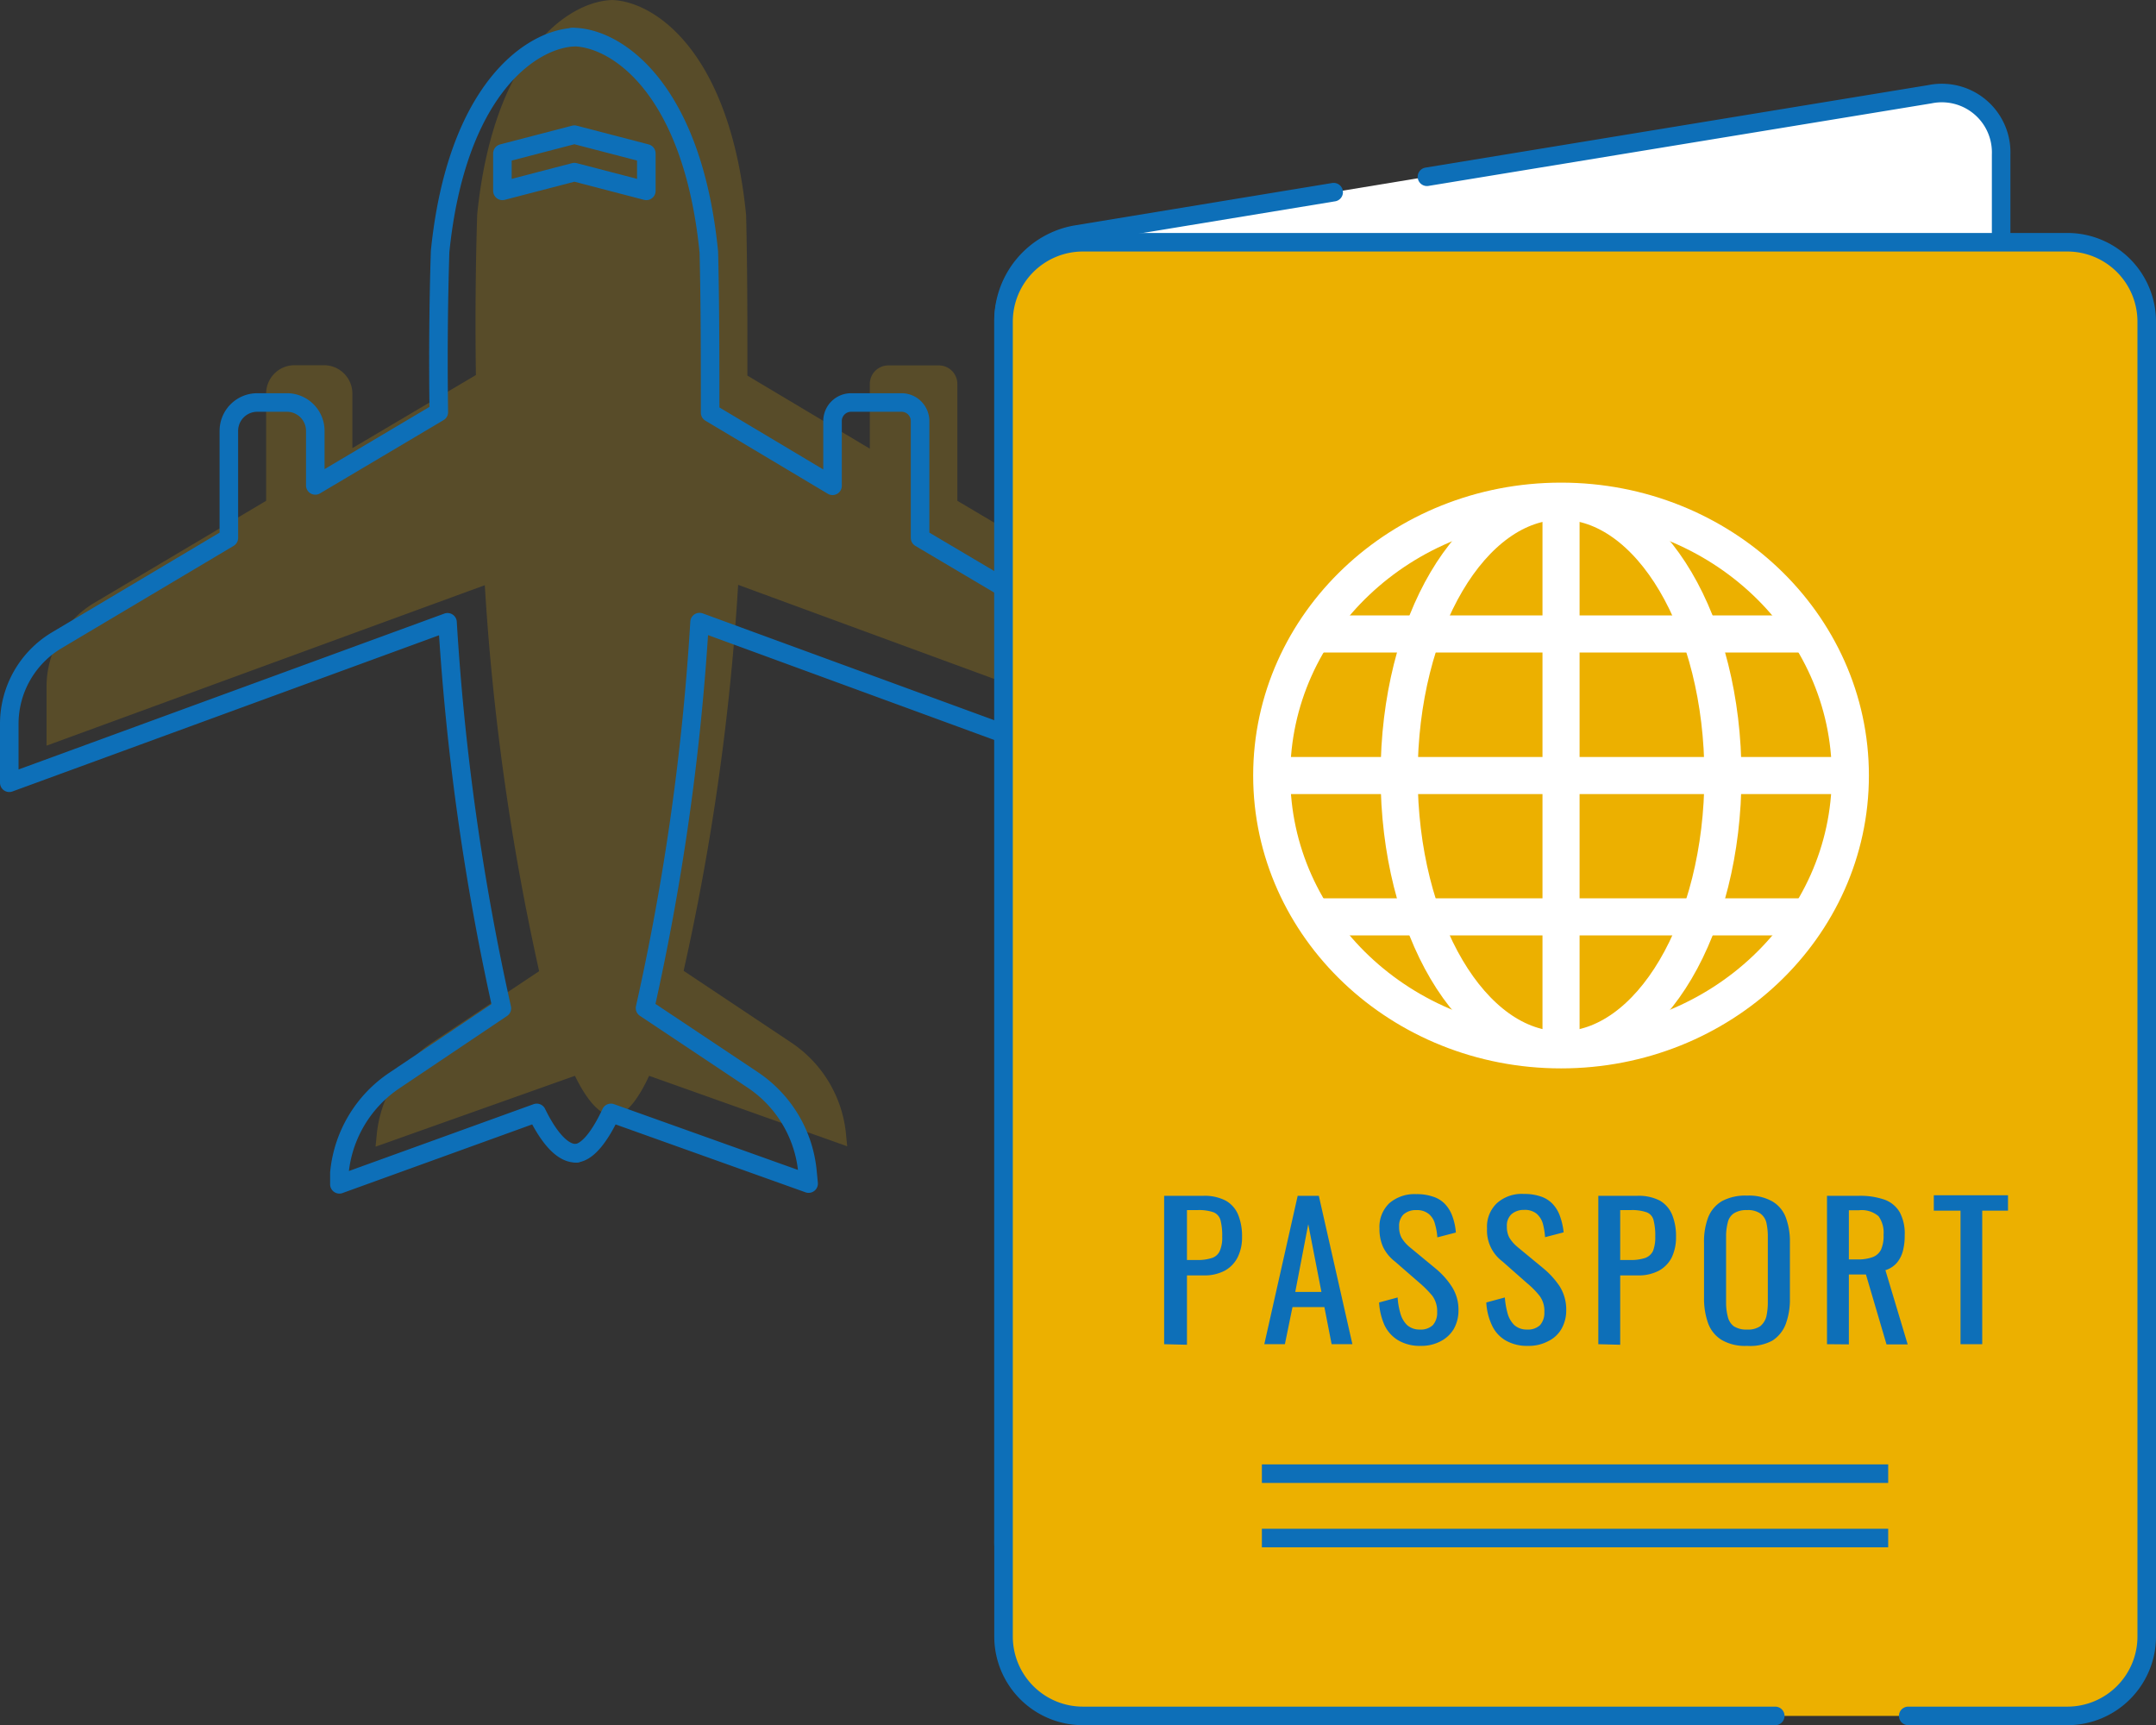 <svg xmlns="http://www.w3.org/2000/svg" xmlns:xlink="http://www.w3.org/1999/xlink" viewBox="0 0 116.25 93.01"><rect x="0" y="0" width="116.25" height="93.01" fill="#333333" stroke="none"/><defs><style>.cls-1,.cls-10,.cls-11,.cls-5{fill:none;}.cls-1,.cls-10{stroke:#fff;stroke-width:2px;}.cls-1{stroke-miterlimit:10;}.cls-2{isolation:isolate;}.cls-3{opacity:0.2;mix-blend-mode:multiply;}.cls-4,.cls-7{fill:#ecb000;}.cls-11,.cls-5,.cls-6,.cls-7{stroke:#0d6fb8;}.cls-10,.cls-5,.cls-6,.cls-7{stroke-linecap:round;stroke-linejoin:round;}.cls-6{fill:#fff;}.cls-8{fill:#0d6fb8;}.cls-9{clip-path:url(#clip-path);}</style><clipPath id="clip-path"><ellipse class="cls-1" cx="84.17" cy="41.81" rx="15.6" ry="14.79"/></clipPath></defs><g class="cls-2"><g id="レイヤー_2" data-name="レイヤー 2"><g id="design"><g class="cls-3"><path class="cls-4" d="M32.87,0h0Z"/><path class="cls-4" d="M33.09,60.17h0Z"/><path class="cls-4" d="M63.45,40.22V37a5.25,5.25,0,0,0-2.56-4.51L51.62,27v-6.3a1,1,0,0,0-1-1H47.9a1,1,0,0,0-1,1v3.49l-6.6-3.94c0-2.89,0-5.79-.07-8.66C39.36,2.81,35.33.08,33,0c-2.35.08-6.38,2.81-7.27,11.56-.09,2.87-.11,5.77-.07,8.66L19,24.16V21.22a1.53,1.53,0,0,0-1.53-1.53H15.88a1.53,1.53,0,0,0-1.53,1.53V27L5.07,32.51A5.25,5.25,0,0,0,2.51,37v3.2l23.63-8.65a132.32,132.32,0,0,0,2.93,20.81l-5.76,3.84a6.76,6.76,0,0,0-3,5l-.06.62L31,58c.65,1.34,1.34,2.1,2,2.17s1.38-.83,2-2.17L45.68,61.8l-.06-.62a6.7,6.7,0,0,0-3-5l-5.76-3.84a131,131,0,0,0,2.94-20.81Z"/></g><path class="cls-5" d="M30.86,2h0Z"/><path class="cls-5" d="M31.08,62.18h0Z"/><path class="cls-5" d="M61.44,42.23V39a5.25,5.25,0,0,0-2.56-4.51L49.61,29v-6.3a1,1,0,0,0-1-1H45.89a1,1,0,0,0-1,1v3.49l-6.6-3.94c0-2.89,0-5.8-.07-8.66C37.35,4.82,33.32,2.09,31,2c-2.35.08-6.38,2.81-7.27,11.56-.09,2.86-.11,5.77-.07,8.66L17,26.17V23.23A1.53,1.53,0,0,0,15.5,21.7H13.87a1.53,1.53,0,0,0-1.53,1.53V29L3.06,34.52A5.25,5.25,0,0,0,.5,39v3.2l23.63-8.65a132.32,132.32,0,0,0,2.93,20.81L21.3,58.23a6.76,6.76,0,0,0-3,5l0,.62L28.94,60c.65,1.33,1.34,2.1,2,2.17s1.38-.84,2-2.17l10.66,3.81-.06-.62a6.7,6.7,0,0,0-3-5l-5.76-3.84a131,131,0,0,0,2.94-20.81Z"/><polygon class="cls-5" points="34.85 8.27 30.97 7.26 30.97 7.26 30.97 7.26 30.97 7.26 30.97 7.26 27.09 8.27 27.09 10.29 30.97 9.28 34.85 10.29 34.85 8.27"/><path class="cls-6" d="M76.94,9.53l27.12-4.45a3.2,3.2,0,0,1,3.84,3.25V74.19a4.72,4.72,0,0,1-3.84,4.5L58,86.25A3.19,3.19,0,0,1,54.11,83V17.15A4.72,4.72,0,0,1,58,12.65l13.91-2.29"/><path class="cls-7" d="M95.72,92.51H58.39a4.28,4.28,0,0,1-4.28-4.28V17.34a4.28,4.28,0,0,1,4.28-4.28h53.08a4.28,4.28,0,0,1,4.28,4.28V88.23a4.28,4.28,0,0,1-4.28,4.28h-8.58"/><ellipse class="cls-5" cx="84.17" cy="41.81" rx="15.6" ry="14.79"/><path class="cls-8" d="M62.77,72.47v-8h2.1a2.48,2.48,0,0,1,1.22.26,1.55,1.55,0,0,1,.67.76,3.07,3.07,0,0,1,.21,1.2,2.38,2.38,0,0,1-.24,1.1,1.68,1.68,0,0,1-.7.72,2.33,2.33,0,0,1-1.15.25H64v3.74ZM64,67.93h.55a2.4,2.4,0,0,0,.8-.11.69.69,0,0,0,.42-.38,1.78,1.78,0,0,0,.13-.77,3.29,3.29,0,0,0-.09-.88.64.64,0,0,0-.37-.43,2.4,2.4,0,0,0-.88-.12H64Z"/><path class="cls-8" d="M68.17,72.47l1.8-8h1.14l1.81,8H71.8l-.39-2H69.69l-.41,2Zm1.67-2.82h1.41L70.54,66Z"/><path class="cls-8" d="M76.61,72.56a2.3,2.3,0,0,1-1.22-.3,1.9,1.9,0,0,1-.74-.82,3.47,3.47,0,0,1-.29-1.22l1-.27a3.79,3.79,0,0,0,.14.83,1.43,1.43,0,0,0,.36.65,1,1,0,0,0,.7.25.94.94,0,0,0,.7-.24,1,1,0,0,0,.23-.7,1.4,1.4,0,0,0-.26-.88,5.89,5.89,0,0,0-.66-.67L75.2,68a2.19,2.19,0,0,1-.62-.76,2.33,2.33,0,0,1-.2-1,1.77,1.77,0,0,1,.53-1.37,2.08,2.08,0,0,1,1.46-.49,2.63,2.63,0,0,1,.88.13,1.52,1.52,0,0,1,.64.38,1.85,1.85,0,0,1,.41.65,3.31,3.31,0,0,1,.2.91l-1,.26a3.27,3.27,0,0,0-.13-.73,1,1,0,0,0-.33-.53,1,1,0,0,0-.67-.21,1,1,0,0,0-.69.23.86.86,0,0,0-.24.66,1.21,1.21,0,0,0,.13.6,2,2,0,0,0,.42.49l1.44,1.19a4.22,4.22,0,0,1,.84.94,2.29,2.29,0,0,1,.37,1.31,2,2,0,0,1-.26,1,1.76,1.76,0,0,1-.72.66A2.2,2.2,0,0,1,76.61,72.56Z"/><path class="cls-8" d="M82.39,72.56a2.3,2.3,0,0,1-1.22-.3,1.82,1.82,0,0,1-.73-.82,3.27,3.27,0,0,1-.3-1.22l1-.27a4.5,4.5,0,0,0,.14.83,1.43,1.43,0,0,0,.36.65,1,1,0,0,0,.7.25.94.94,0,0,0,.7-.24,1,1,0,0,0,.23-.7,1.34,1.34,0,0,0-.26-.88,4.59,4.59,0,0,0-.66-.67L81,68a2.08,2.08,0,0,1-.82-1.77,1.74,1.74,0,0,1,.54-1.37,2,2,0,0,1,1.45-.49,2.69,2.69,0,0,1,.89.13,1.55,1.55,0,0,1,.63.38,1.85,1.85,0,0,1,.41.65,3.7,3.7,0,0,1,.21.91l-1,.26a4,4,0,0,0-.12-.73,1.14,1.14,0,0,0-.33-.53,1,1,0,0,0-.68-.21,1,1,0,0,0-.68.23.83.83,0,0,0-.25.66,1.21,1.21,0,0,0,.13.6,2,2,0,0,0,.42.49l1.44,1.19a4.52,4.52,0,0,1,.85.94,2.36,2.36,0,0,1,.36,1.31,2,2,0,0,1-.26,1,1.64,1.64,0,0,1-.72.66A2.2,2.2,0,0,1,82.39,72.56Z"/><path class="cls-8" d="M86.18,72.47v-8h2.1a2.48,2.48,0,0,1,1.22.26,1.58,1.58,0,0,1,.66.76,3.07,3.07,0,0,1,.21,1.2,2.51,2.51,0,0,1-.23,1.1,1.68,1.68,0,0,1-.7.72,2.33,2.33,0,0,1-1.15.25h-.93v3.74Zm1.18-4.54h.54a2.42,2.42,0,0,0,.81-.11.75.75,0,0,0,.42-.38,2,2,0,0,0,.12-.77,3.29,3.29,0,0,0-.09-.88.6.6,0,0,0-.37-.43,2.37,2.37,0,0,0-.87-.12h-.56Z"/><path class="cls-8" d="M94.2,72.56a2.5,2.5,0,0,1-1.37-.32,1.76,1.76,0,0,1-.73-.9A3.94,3.94,0,0,1,91.88,70v-3a3.69,3.69,0,0,1,.22-1.36,1.78,1.78,0,0,1,.74-.88,2.64,2.64,0,0,1,1.36-.3,2.54,2.54,0,0,1,1.36.31,1.69,1.69,0,0,1,.73.87,3.69,3.69,0,0,1,.22,1.36v3a3.79,3.79,0,0,1-.22,1.37,1.83,1.83,0,0,1-.73.91A2.53,2.53,0,0,1,94.2,72.56Zm0-.88a1.16,1.16,0,0,0,.71-.18,1,1,0,0,0,.33-.52,3.53,3.53,0,0,0,.08-.78V66.68a3.44,3.44,0,0,0-.08-.77.86.86,0,0,0-.33-.49,1.16,1.16,0,0,0-.71-.18,1.24,1.24,0,0,0-.72.18.8.8,0,0,0-.32.49,2.91,2.91,0,0,0-.09.77V70.2a3,3,0,0,0,.09.78.91.91,0,0,0,.32.52A1.24,1.24,0,0,0,94.2,71.68Z"/><path class="cls-8" d="M98.51,72.47v-8h1.71a4,4,0,0,1,1.4.21,1.56,1.56,0,0,1,.82.69,2.44,2.44,0,0,1,.26,1.23,3.2,3.2,0,0,1-.1.85,1.62,1.62,0,0,1-.33.64,1.34,1.34,0,0,1-.61.39l1.2,4h-1.14l-1.11-3.77h-.92v3.77Zm1.18-4.57h.45a2.33,2.33,0,0,0,.82-.12.83.83,0,0,0,.46-.4,1.81,1.81,0,0,0,.14-.81,1.51,1.51,0,0,0-.27-1,1.39,1.39,0,0,0-1.07-.32h-.53Z"/><path class="cls-8" d="M105.71,72.47v-7.2h-1.44v-.83h4v.83h-1.39v7.2Z"/><g class="cls-9"><line class="cls-10" x1="63.03" y1="34.18" x2="105.31" y2="34.18"/><line class="cls-10" x1="63.03" y1="41.81" x2="105.31" y2="41.81"/><line class="cls-10" x1="63.03" y1="49.43" x2="105.31" y2="49.43"/><line class="cls-10" x1="84.17" y1="21.27" x2="84.17" y2="62.34"/><ellipse class="cls-10" cx="84.17" cy="41.81" rx="8.73" ry="14.79"/></g><ellipse class="cls-1" cx="84.17" cy="41.81" rx="15.6" ry="14.79"/><line class="cls-11" x1="68.04" y1="82.92" x2="101.81" y2="82.92"/><line class="cls-11" x1="68.04" y1="79.45" x2="101.81" y2="79.45"/></g></g></g></svg>
